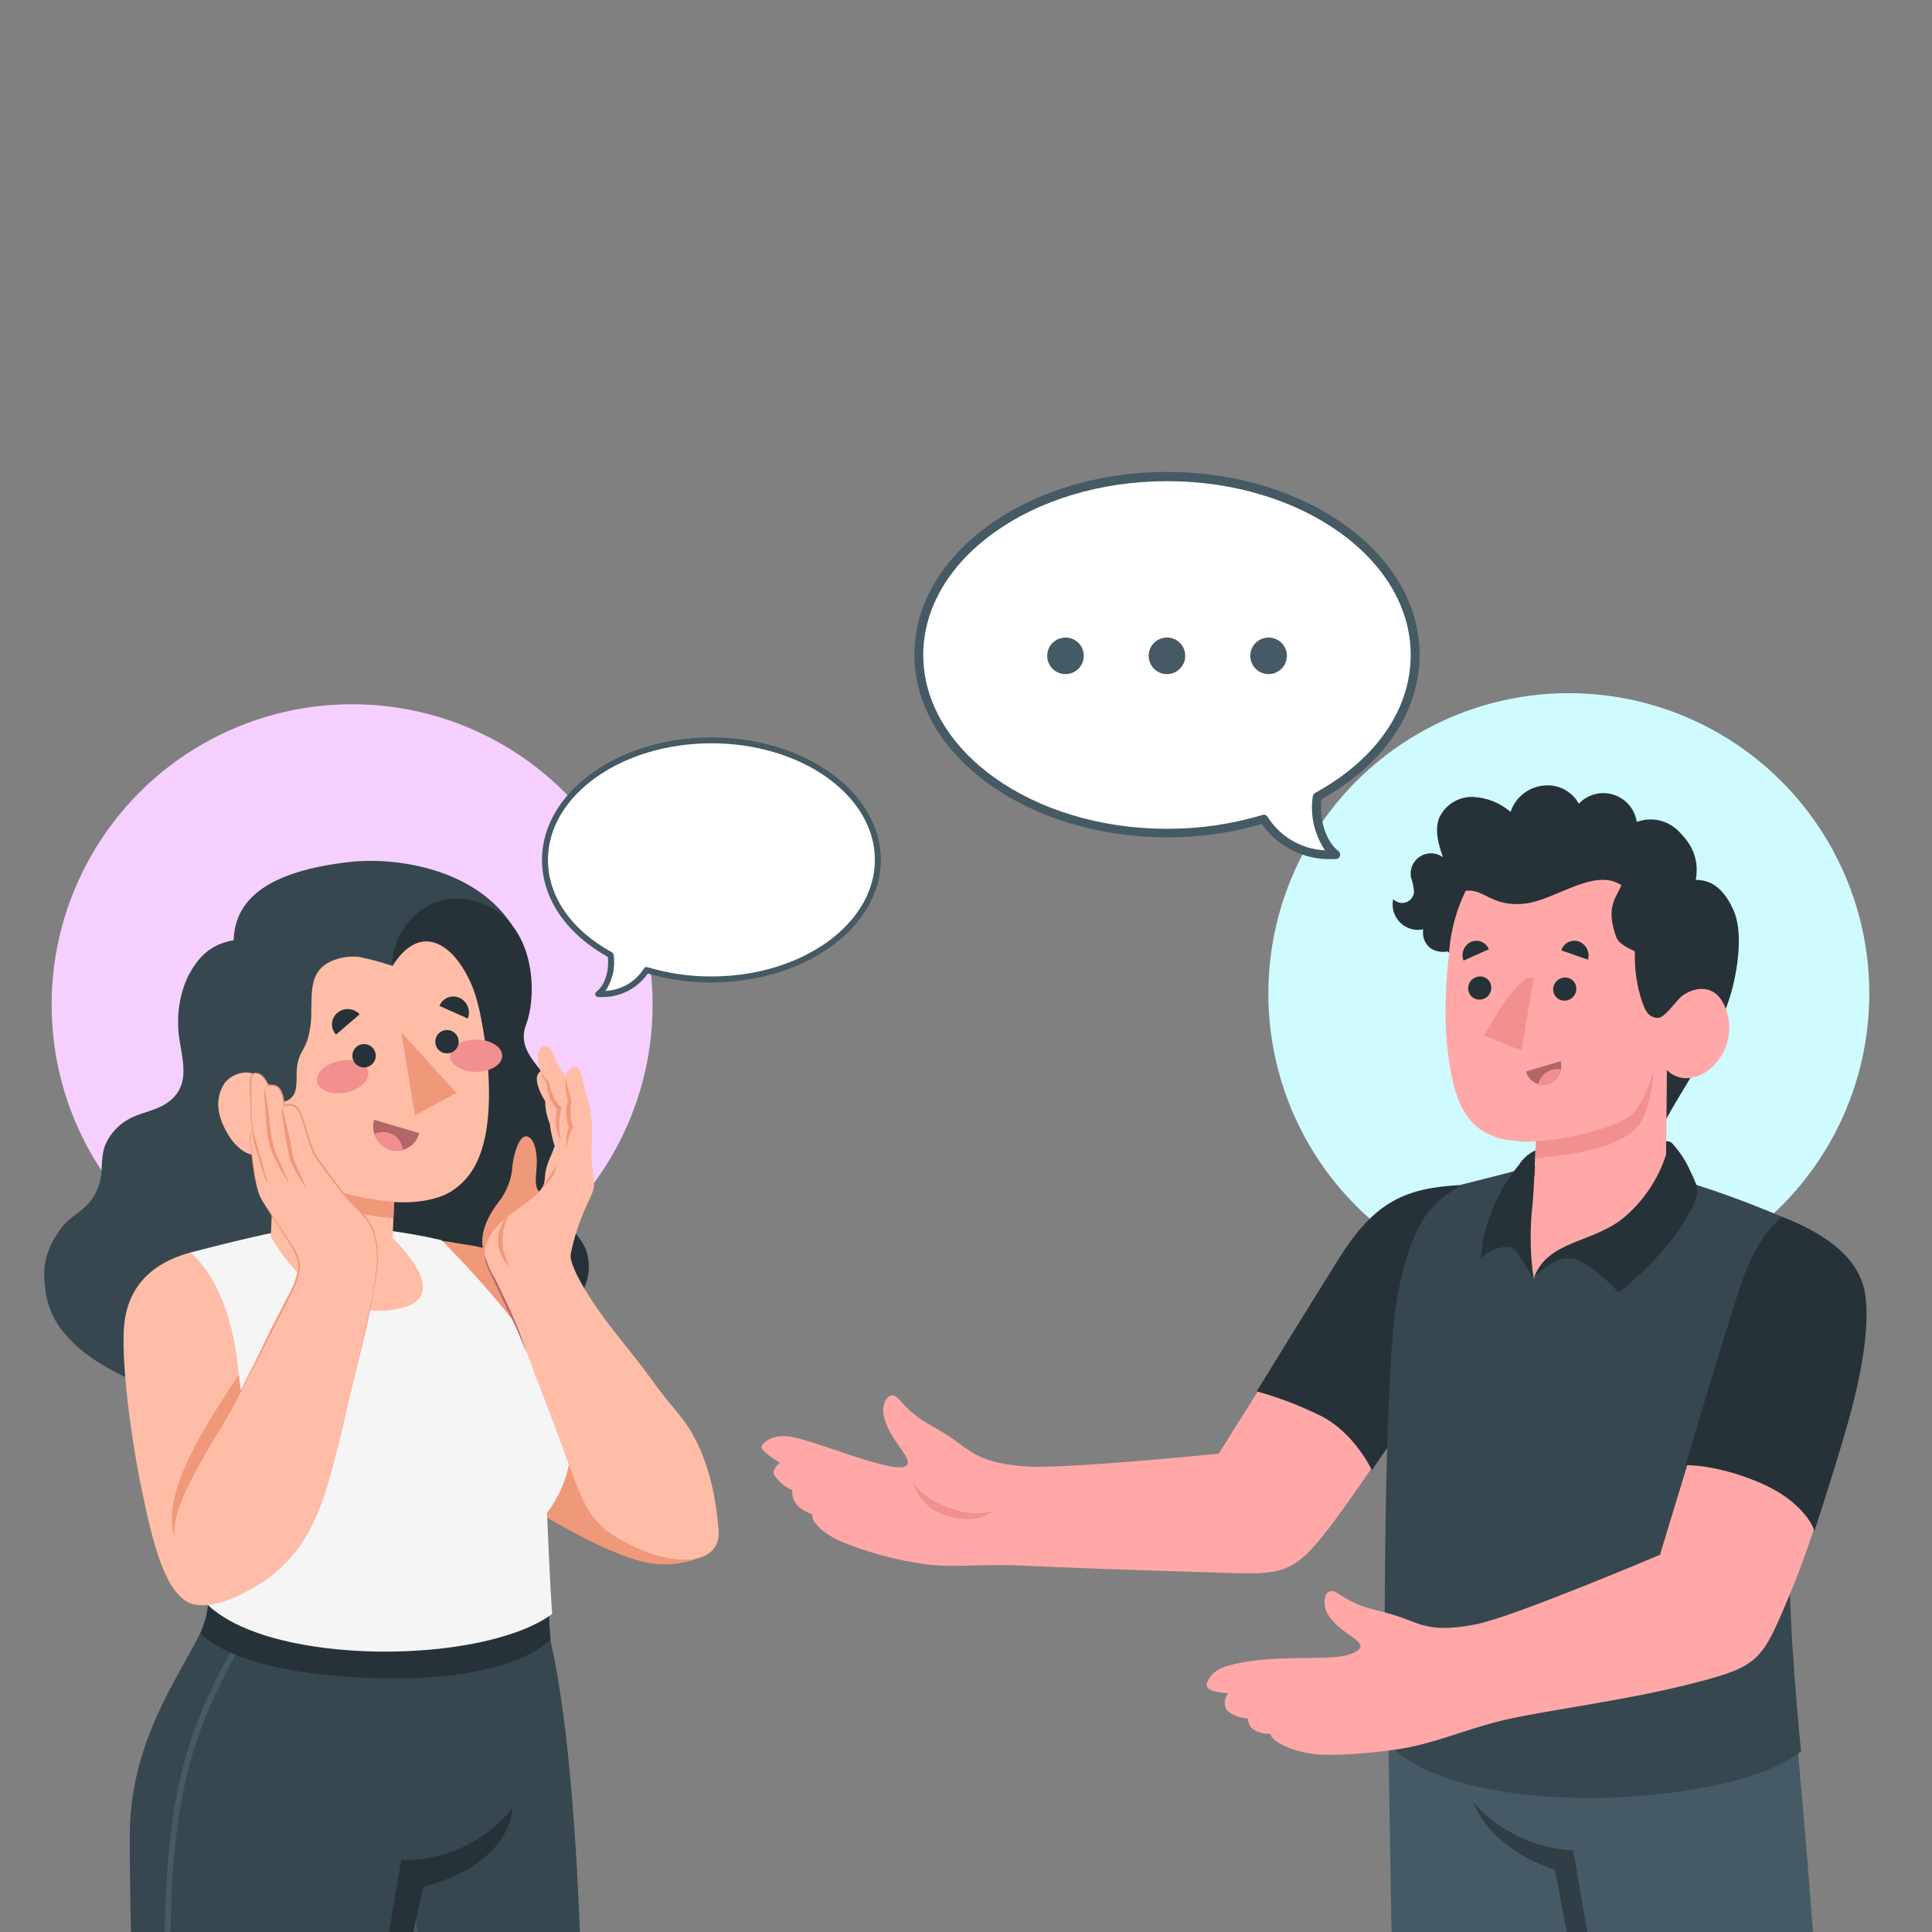 <svg width="408" height="408" viewBox="0 0 408 408" fill="none" xmlns="http://www.w3.org/2000/svg">
<rect x="0" y="0" width="408" height="408" fill="#808080" stroke="none"/>
<g clip-path="url(#clip0_1505_11535)">
<circle cx="74.359" cy="212.176" r="63.458" fill="#F5D0FE"/>
<circle cx="331.305" cy="209.84" r="63.458" fill="#CFFAFE"/>
<path d="M378.607 358.371C381.893 392.697 383.562 417.006 385.285 442.357C386.808 464.409 386.902 470.486 389.292 488.985C393.153 519.197 394.982 558.666 394.982 558.666C387.045 563.328 377.724 565.058 368.643 563.555C368.643 563.555 356.529 523.859 350.932 494.995C345.817 468.629 338.404 426.69 338.404 426.69L333.876 463.313C333.876 463.313 334.343 468.87 332.166 491.282C331.098 502.408 325.328 551.2 325.328 551.2C325.328 551.2 309.567 554.94 297.412 549.477C297.412 549.477 295.275 478.994 294.968 468.763C294.527 454.271 293.072 355.9 292.791 344.947L378.607 358.371Z" fill="#455A64"/>
<path opacity="0.3" d="M338.445 426.689L332.221 390.773C328.196 390.565 324.252 389.554 320.624 387.799C316.995 386.045 313.754 383.582 311.091 380.556C315.338 391.241 328.374 394.847 328.374 394.847L334.932 429.574L333.917 463.3L338.445 426.689Z" fill="black"/>
<path d="M215.232 330.601C224.047 331.015 240.409 331.603 254.407 332.017C269.099 332.431 272.078 333.353 279.09 324.684C286.102 316.016 298.938 296.048 298.938 296.048C298.938 296.048 310.144 265.648 307.245 253.961C295.973 253.267 288.827 257.875 284.887 263.618C279.718 271.164 257.385 306.987 257.385 306.987C257.385 306.987 224.314 310.339 216.3 309.658C208.286 308.977 205.922 307.347 202.369 304.689C197.027 300.682 194.476 300.803 189.881 295.54C187.704 293.029 186.101 296.529 186.595 298.879C187.584 303.608 191.938 307.174 191.711 308.95C191.537 310.099 189.707 310.126 186.448 309.324C180.197 307.788 174.508 305.317 168.337 303.688C165.959 303.06 162.887 302.94 161.098 305.023C161.01 305.106 160.942 305.207 160.899 305.32C160.857 305.433 160.841 305.554 160.852 305.674C160.864 305.794 160.903 305.91 160.966 306.012C161.03 306.115 161.116 306.201 161.218 306.266C161.725 306.822 162.294 307.32 162.914 307.748C163.355 308.055 164.69 308.897 164.69 308.897C164.69 308.897 162.901 310.379 163.448 311.381C164.356 312.864 165.713 314.02 167.322 314.68C167.175 315.949 167.495 318.407 171.569 319.796C171.235 320.784 172.651 323.295 177.767 325.606C182.732 327.628 187.906 329.097 193.193 329.987C200.833 331.363 206.416 330.174 215.232 330.601Z" fill="#FFA8A7"/>
<path d="M308.662 250.249C296.961 250.837 290.363 253.588 282.75 265.783C274.99 278.191 265.386 293.832 265.386 293.832C270.042 295.115 274.563 296.842 278.89 298.987C286.022 302.54 289.709 310.461 289.709 310.461L299.592 296.156C305.777 280.862 309.797 263.592 308.662 250.249Z" fill="#263238"/>
<path d="M192.727 312.852C194.704 316.458 202.785 320.972 209.743 319.143C205.589 322.041 200.554 320.478 198.136 319.423C196.825 318.767 195.666 317.844 194.734 316.712C193.802 315.58 193.118 314.265 192.727 312.852Z" fill="#F28F8F"/>
<path d="M376.406 256.983C379.434 264.321 380.956 272.193 380.88 280.13C380.64 292.351 378.903 309.261 378.049 328.214C377.448 341.798 380.346 369.806 380.346 369.806C366.388 381.667 306.724 385.126 292.433 367.322C292.433 367.322 292.246 337.323 292.727 314.27C293.047 298.829 293.675 281.813 295.157 273.599C298.59 254.539 304.935 252.936 308.661 250.158C315.874 248.395 323.741 246.271 323.741 246.271C323.741 246.271 326.412 244.401 341.825 246.204C355.302 247.887 376.406 256.983 376.406 256.983Z" fill="#37474F"/>
<path d="M351.897 236.277C356.946 227.074 361.794 221.104 365.16 211.047C366.496 207.04 368.459 197.69 366.135 192.347C364.519 188.661 362.128 185.776 358.121 185.816C359.016 180.567 356.492 177.495 354.275 175.318C353.143 174.249 351.735 173.52 350.209 173.213C348.684 172.906 347.103 173.034 345.646 173.581C345.453 172.256 344.89 171.012 344.022 169.992C343.153 168.972 342.015 168.218 340.737 167.816C339.459 167.414 338.094 167.381 336.798 167.721C335.502 168.06 334.328 168.758 333.412 169.735C332.691 168.421 331.593 167.354 330.26 166.67C328.926 165.987 327.419 165.719 325.932 165.901C324.364 166.06 322.875 166.67 321.645 167.655C320.415 168.641 319.496 169.962 319 171.458C316.764 169.525 313.938 168.409 310.986 168.292C309.515 168.264 308.067 168.663 306.818 169.44C305.568 170.218 304.571 171.341 303.947 172.673C302.892 175.344 303.787 178.323 304.722 181.021C304.032 180.521 303.21 180.236 302.359 180.204C301.508 180.172 300.667 180.393 299.941 180.839C299.216 181.285 298.64 181.937 298.285 182.711C297.931 183.485 297.814 184.347 297.95 185.188C298.32 186.234 298.545 187.326 298.618 188.434C298.563 188.918 298.37 189.376 298.062 189.754C297.754 190.132 297.344 190.413 296.881 190.563C296.417 190.714 295.92 190.728 295.449 190.604C294.978 190.48 294.552 190.223 294.223 189.863C294.028 190.738 294.056 191.648 294.305 192.509C294.554 193.371 295.016 194.156 295.648 194.792C296.28 195.427 297.062 195.894 297.922 196.149C298.781 196.403 299.691 196.437 300.568 196.247C300.427 197.012 300.507 197.802 300.798 198.523C301.088 199.244 301.578 199.868 302.21 200.321C303.242 200.951 304.473 201.166 305.657 200.922C305.657 200.922 351.657 236.05 351.897 236.277Z" fill="#263238"/>
<path d="M306.711 227.916C308.287 235.195 311.225 238.601 316.194 240.244C318.86 240.962 321.629 241.22 324.382 241.005L324.075 248.151C321.523 253.774 321.924 257.421 323.901 270.043C331.487 260.052 344.109 263.191 351.803 250.008L352.016 225.966C352.016 225.966 355.142 229.625 360.431 226.286C362.565 224.755 364.105 222.533 364.789 219.997C365.473 217.46 365.259 214.766 364.184 212.369C361.687 206.852 356.451 209.043 354.835 210.672C353.219 212.302 351.375 215.08 349.986 214.96C347.823 214.773 347.315 212.97 346.807 211.621C345.641 208.184 345.121 204.561 345.271 200.935C343.842 200.174 341.865 199.453 341.264 197.743C339.074 191.532 341.264 189.636 342.413 186.938C336.803 183.158 328.509 189.996 322.245 190.798C315.059 191.706 313.443 187.592 309.529 188.126C307.589 192.069 306.411 196.342 306.056 200.722C305.215 208.949 304.561 217.978 306.711 227.916Z" fill="#FFA8A7"/>
<path d="M324.381 241.005C330.125 240.764 341.745 238.267 344.83 235.101C347.916 231.936 349.358 225.364 349.358 225.364C349.358 225.364 348.771 233.632 346.34 237.252C343.909 240.871 337.885 242.367 334.225 243.222C330.919 243.856 327.579 244.302 324.221 244.558L324.381 241.005Z" fill="#F28F8F"/>
<path d="M329.579 224.096L322.273 226.273C322.398 226.759 322.619 227.215 322.924 227.614C323.228 228.014 323.61 228.348 324.046 228.597C324.482 228.846 324.963 229.005 325.462 229.064C325.96 229.124 326.465 229.083 326.948 228.944C327.924 228.627 328.741 227.947 329.231 227.045C329.72 226.143 329.845 225.087 329.579 224.096Z" fill="#B16668"/>
<path d="M329.084 225.765C328.114 225.722 327.159 226.016 326.382 226.598C325.605 227.18 325.054 228.014 324.823 228.957C325.515 229.165 326.254 229.165 326.946 228.957C327.637 228.734 328.252 228.324 328.724 227.772C329.195 227.22 329.505 226.549 329.618 225.832C329.457 225.818 329.284 225.778 329.084 225.765Z" fill="#F28F8F"/>
<path d="M309.075 202.859L314.418 200.468C314.278 200.114 314.067 199.791 313.799 199.519C313.531 199.248 313.211 199.033 312.858 198.888C312.505 198.744 312.126 198.672 311.745 198.677C311.363 198.682 310.987 198.765 310.638 198.919C309.923 199.252 309.363 199.846 309.073 200.578C308.782 201.311 308.783 202.127 309.075 202.859Z" fill="#263238"/>
<path d="M335.335 202.659L329.725 200.709C329.834 200.336 330.017 199.99 330.264 199.692C330.511 199.393 330.817 199.148 331.162 198.972C331.507 198.795 331.885 198.691 332.272 198.666C332.658 198.641 333.046 198.695 333.412 198.825C334.161 199.098 334.777 199.647 335.134 200.36C335.492 201.073 335.564 201.895 335.335 202.659Z" fill="#263238"/>
<path d="M314.927 208.416C314.975 209.074 314.76 209.725 314.33 210.226C313.899 210.726 313.288 211.036 312.63 211.087C312.315 211.118 311.996 211.085 311.694 210.99C311.392 210.895 311.112 210.74 310.871 210.534C310.63 210.329 310.434 210.076 310.293 209.793C310.152 209.509 310.07 209.199 310.052 208.883C310.004 208.225 310.219 207.574 310.649 207.074C311.08 206.573 311.691 206.263 312.349 206.212C312.665 206.179 312.984 206.21 313.287 206.305C313.59 206.399 313.871 206.554 314.112 206.76C314.353 206.966 314.55 207.219 314.69 207.504C314.83 207.789 314.911 208.099 314.927 208.416Z" fill="#263238"/>
<path d="M332.89 208.643C332.931 209.302 332.712 209.951 332.28 210.45C331.848 210.949 331.238 211.26 330.58 211.314C330.264 211.345 329.946 211.312 329.644 211.218C329.342 211.123 329.062 210.968 328.821 210.762C328.58 210.556 328.384 210.303 328.243 210.02C328.102 209.736 328.02 209.427 328.002 209.11C327.958 208.451 328.175 207.8 328.608 207.3C329.041 206.8 329.653 206.49 330.312 206.439C330.628 206.408 330.946 206.441 331.248 206.536C331.55 206.631 331.83 206.786 332.071 206.992C332.312 207.198 332.508 207.45 332.649 207.734C332.79 208.017 332.872 208.327 332.89 208.643Z" fill="#263238"/>
<path d="M313.431 218.686L321.298 221.852L323.849 206.465C321.031 205.81 316.342 213.343 313.431 218.686Z" fill="#F28F8F"/>
<path d="M323.848 270.042C325.063 268.493 329.765 263.738 334.399 266.663C337.167 268.394 339.657 270.533 341.786 273.008C341.786 273.008 352.137 265.141 357.025 255.644C359.042 251.717 358.722 250.929 357.025 247.456C356.051 245.202 354.696 243.133 353.018 241.339C352.685 241.09 352.27 240.976 351.856 241.019V243.81C350.258 248.779 347.351 253.227 343.442 256.686C336.817 262.67 326.799 261.614 323.848 270.042Z" fill="#263238"/>
<path d="M323.848 270.043C323.209 265.409 323.079 260.72 323.461 256.058C323.875 252.759 324.022 248.151 324.022 248.151L324.249 242.929C322.8 243.613 321.576 244.698 320.723 246.054C318.225 249.055 316.26 252.461 314.912 256.125C313.627 259.206 312.89 262.487 312.735 265.822C314.325 263.845 318.866 262.242 320.242 264.286C321.617 266.329 323.848 270.043 323.848 270.043Z" fill="#263238"/>
<path d="M318.185 363.112C326.786 361.162 342.36 359.225 355.944 355.873C370.209 352.347 371.745 351.158 376.179 340.927C380.613 330.695 382.617 324.992 387.666 307.735C392.715 290.479 399.687 265.542 376.406 258.383C371.197 263.004 367.698 273.649 365.44 280.248C362.475 288.903 350.561 328.331 350.561 328.331C350.561 328.331 319.587 341.488 311.693 343.024C303.8 344.56 301.008 343.571 297.001 341.968C290.764 339.564 288.346 340.339 282.523 336.492C279.744 334.649 279.13 338.456 280.239 340.579C282.469 344.88 288.506 346.336 287.091 348.206C286.343 349.194 283.952 349.889 280.773 350.022C274.348 350.29 268.164 349.862 261.286 351.291C257.853 352.013 256.077 352.801 254.914 355.298C254.848 355.455 254.811 355.622 254.808 355.793C254.808 357.542 259.416 357.556 259.416 357.556C259.032 357.99 258.779 358.523 258.684 359.095C258.59 359.667 258.658 360.253 258.881 360.788C259.362 361.896 261.7 362.791 263.503 362.925C263.703 364.261 264.024 365.944 268.311 366.197C268.311 367.226 271.343 369.47 276.899 370.338C281.214 371.019 289.882 370.164 294.53 369.51C302.798 368.374 309.57 365.075 318.185 363.112Z" fill="#FFA8A7"/>
<path d="M376.407 256.98C385.756 260.64 391.566 265.342 393.41 271.219C395.253 277.096 393.663 288.582 390.151 300.803C387.052 311.609 383.178 323.296 383.178 323.296C383.178 323.296 381.429 317.125 371.077 312.878C362.022 309.165 355.944 309.418 355.944 309.418C355.944 309.418 363.304 284.762 365.187 278.925C367.07 273.089 369.929 261.842 376.407 256.98Z" fill="#263238"/>
<path d="M44.083 338.146C43.985 340.473 43.383 342.751 42.32 344.824C37.738 354.173 27.628 367.677 27.414 386.977C27.253 398.905 28.469 441.365 29.257 479.458C28.883 483.586 25.624 493.55 24.876 517.084C24.288 535.783 25.157 564.994 25.157 564.994C25.157 564.994 38.513 571.672 50.28 567.345C55.102 549.487 63.276 506.532 68.071 486.11C73.12 464.566 76.085 443.876 76.085 443.876L83.271 475.345C82.358 483.444 82.358 491.621 83.271 499.72C84.607 512.249 96.801 557.848 96.801 557.848C96.801 557.848 111.681 562.576 121.805 555.671C121.805 555.671 122.927 490.478 123.141 476.694C123.354 462.91 124.476 382.903 116.329 346.801C116.029 344.015 115.882 341.215 115.888 338.413C105.964 346.533 57.159 347.108 44.083 338.146Z" fill="#37474F"/>
<path d="M26.747 563.512C26.747 563.338 26.546 545.734 26.747 523.108C26.612 511.38 28.118 499.692 31.221 488.381C32.292 484.608 33.073 480.759 33.559 476.868C34.373 468.854 34.453 455.644 34.547 437.345C34.547 428.53 34.654 418.553 34.801 407.667C35.255 375.331 40.998 362.669 50.428 345.652L51.497 346.24C42.147 363.096 36.47 375.625 36.03 407.68C35.883 418.566 35.829 428.543 35.776 437.345C35.682 455.697 35.615 468.947 34.774 476.988C34.293 480.944 33.502 484.856 32.41 488.688C29.335 499.894 27.842 511.475 27.976 523.095C27.802 545.721 27.976 563.312 27.976 563.485L26.747 563.512Z" fill="#455A64"/>
<path d="M104.655 555.858C104.054 552.559 103.319 548.566 102.438 544.185C99.379 528.157 95.559 508.336 94.798 498.078C94.412 492.654 94.358 487.212 94.638 481.783C94.883 477.57 94.883 473.347 94.638 469.134C93.903 458.809 85.942 400.601 85.862 400.013L87.078 399.84C87.158 400.428 95.092 458.676 95.866 469.054C96.119 473.311 96.119 477.579 95.866 481.836C95.587 487.221 95.64 492.619 96.027 497.998C96.775 508.175 100.581 528.01 103.653 543.958C104.495 548.325 105.256 552.332 105.871 555.645L104.655 555.858Z" fill="#455A64"/>
<path d="M76.14 443.917L84.715 392.801C89.206 392.905 93.66 391.97 97.73 390.07C101.801 388.171 105.378 385.357 108.183 381.849C108.183 381.849 108.423 393.402 89.376 398.464L79.72 442.741L83.326 475.385L76.14 443.917Z" fill="#263238"/>
<path d="M116.237 346.173C116.237 346.173 108.223 356.177 74.658 354.187C52.112 352.851 44.325 347.108 42.321 344.837C43.16 342.989 43.696 341.018 43.911 339C43.911 338.653 44.058 338.359 44.084 338.146C57.16 347.108 105.966 346.533 115.903 338.453C115.903 338.453 115.903 343.795 116.237 346.173Z" fill="#263238"/>
<path d="M86.626 237.117C87.495 234.579 88.162 231.774 89.805 229.557C91.448 227.34 93.812 226.031 95.802 224.214L102.187 218.658C110.04 212.541 111.416 200.172 107.85 194.937C99.622 182.916 82.646 181.006 73.791 182.034C56.988 183.958 49.602 189.634 49.348 198.556C44.233 199.438 41.681 202.336 39.598 206.397C38.211 209.479 37.536 212.835 37.621 216.214C37.514 221.556 41.08 228.115 36.032 232.349C33.574 234.419 30.689 234.659 27.911 235.955C25.617 237.022 23.739 238.815 22.568 241.057C21.366 243.328 21.62 245.692 21.353 248.136C21.077 250.775 19.83 253.218 17.853 254.988C16.104 256.564 14.194 257.552 12.791 259.516C9.091 264.658 8.958 268.331 9.706 273.3C10.244 276.355 11.591 279.21 13.606 281.568C18.614 287.605 26.468 291.064 33.641 293.789C37.498 295.212 41.554 296.028 45.662 296.206C50.661 296.615 55.694 296.163 60.541 294.871C65.202 293.388 71.133 291.051 74.258 287.071C77.103 283.464 77.237 277.481 76.93 273.126C76.582 267.917 74.432 263.202 73.59 258.127C73.262 256.153 73.358 254.131 73.871 252.196C74.726 249.231 75.754 245.518 78.706 244.182C81.658 242.847 85.531 240.363 86.626 237.117Z" fill="#37474F"/>
<path d="M82.805 203.953C82.805 195.792 90.819 186.669 101.838 190.797C112.858 194.924 113.646 209.616 111.068 216.481C108.49 223.347 117.573 227.033 118.641 233.845C119.71 240.657 113.298 246.053 116.811 249.579C117.297 250.197 117.987 250.621 118.757 250.776C119.528 250.93 120.329 250.804 121.015 250.421C121.701 250.038 122.228 249.422 122.5 248.685C122.773 247.948 122.773 247.137 122.501 246.4C124.985 248.15 124.652 251.943 122.114 253.893C121.042 254.689 119.8 255.224 118.485 255.456C117.17 255.688 115.82 255.61 114.541 255.229C118.12 256.431 122.768 260.825 123.89 264.391C124.319 265.799 124.453 267.28 124.283 268.742C124.113 270.204 123.643 271.615 122.902 272.886C121.887 274.903 120.631 277.2 121.032 279.564C121.433 281.929 123.182 283.772 123.53 286.243C123.897 289.382 123.015 292.539 121.072 295.031C117.586 300.174 109.906 302.324 103.962 302.03C99.955 301.83 96.963 299.439 94.011 297.022C90.111 293.829 86.184 293.108 81.216 293.362C78.506 293.538 75.785 293.44 73.095 293.068C68.434 292.414 64.413 289.435 60.34 287.231C56.627 285.337 53.766 282.113 52.325 278.202C48.612 267.717 60.34 261.56 66.871 256.244C70.943 253.158 74.717 249.696 78.144 245.906C83.286 239.682 81.884 230.198 82.151 222.705C82.271 216.455 82.498 210.204 82.805 203.953Z" fill="#263238"/>
<path d="M93.478 262.041C101.265 263.377 104.524 263.163 111.737 268.279C118.95 273.394 148.935 328.477 148.935 328.477C144.368 330.59 139.179 330.928 134.376 329.425C125.828 326.981 112.872 318.887 112.872 318.887L93.478 262.041Z" fill="#F0997A"/>
<path d="M40.199 264.512C40.199 264.512 51.111 261.627 58.311 260.184C65.612 258.951 73.053 258.78 80.403 259.677C84.721 260.166 89.006 260.906 93.238 261.894C99.798 268.483 105.911 275.502 111.537 282.904C119.644 293.856 121.18 297.676 120.512 306.946C120.022 311.499 118.294 315.832 115.517 319.474C115.838 326.152 116.078 333.445 116.599 340.845C102.08 351.53 57.683 351.944 43.952 338.988C44.714 326.38 44.941 319.701 40.934 306.318C36.74 292.601 33.174 271.524 40.199 264.512Z" fill="#F5F5F5"/>
<path d="M99.609 208C101.693 212.795 102.908 222.546 103.149 226.953C104.057 243.542 99.382 248.925 95.415 251.516C92.931 253.132 88.59 254.187 83.221 253.84L82.913 261.48C82.913 261.48 96.778 274.236 83.661 276.493C66.632 279.418 57.188 261.12 57.188 261.12L57.963 243.115C56.254 244.664 53.222 244.29 51.285 243.008C48.293 241.058 46.263 236.33 46.129 234.019C45.929 232.136 46.403 230.244 47.465 228.676C48.043 227.963 48.78 227.394 49.618 227.016C50.455 226.638 51.369 226.461 52.287 226.499C53.219 226.576 54.122 226.864 54.927 227.341C55.732 227.817 56.419 228.47 56.935 229.251C58.484 231.04 58.618 233.752 61.075 232.189C63.065 230.853 62.505 228.182 62.678 225.778C62.75 224.766 62.989 223.773 63.386 222.84C63.853 221.824 64.481 220.916 64.855 219.861C65.482 217.815 65.78 215.683 65.737 213.543C65.87 209.269 65.416 205.102 69.891 203.005C71.761 202.181 73.816 201.863 75.848 202.083C78.234 202.576 80.589 203.21 82.9 203.98C88.483 195.031 95.509 198.557 99.609 208Z" fill="#FFBDA7"/>
<path d="M77.742 226.272C78.13 228.115 76.019 230.106 73.041 230.707C70.062 231.308 67.338 230.333 66.964 228.489C66.59 226.646 68.687 224.669 71.665 224.055C74.644 223.441 77.368 224.442 77.742 226.272Z" fill="#F28F8F"/>
<path d="M106.059 222.959C106.059 224.829 103.588 226.351 100.556 226.351C97.524 226.351 95.04 224.829 95.04 222.959C95.04 221.089 97.51 219.553 100.556 219.553C103.601 219.553 106.059 221.075 106.059 222.959Z" fill="#F28F8F"/>
<path d="M78.999 236.477L88.523 239.295C88.365 239.931 88.081 240.529 87.687 241.053C87.293 241.577 86.799 242.017 86.231 242.346C85.665 242.675 85.037 242.886 84.387 242.968C83.736 243.05 83.076 243 82.445 242.821C81.163 242.413 80.088 241.525 79.445 240.343C78.803 239.16 78.643 237.774 78.999 236.477Z" fill="#B16668"/>
<path d="M79.078 239.508C79.649 239.218 80.281 239.067 80.921 239.067C81.954 239.071 82.949 239.454 83.717 240.143C84.486 240.833 84.974 241.781 85.089 242.807C84.217 243.066 83.289 243.066 82.417 242.807C81.638 242.564 80.928 242.137 80.347 241.563C79.766 240.989 79.331 240.285 79.078 239.508Z" fill="#F28F8F"/>
<path d="M79.334 222.625C79.398 223.109 79.318 223.601 79.102 224.04C78.887 224.478 78.546 224.843 78.123 225.088C77.701 225.333 77.215 225.447 76.727 225.416C76.239 225.385 75.772 225.21 75.384 224.913C74.996 224.616 74.704 224.211 74.546 223.749C74.388 223.286 74.371 222.788 74.496 222.315C74.622 221.843 74.884 221.419 75.251 221.096C75.618 220.773 76.072 220.566 76.556 220.501C77.205 220.417 77.862 220.593 78.382 220.991C78.902 221.389 79.244 221.976 79.334 222.625Z" fill="#263238"/>
<path d="M96.843 219.66C96.908 220.144 96.827 220.638 96.611 221.077C96.395 221.516 96.054 221.881 95.631 222.126C95.207 222.371 94.721 222.484 94.232 222.452C93.744 222.42 93.277 222.244 92.889 221.946C92.501 221.648 92.21 221.242 92.053 220.778C91.896 220.315 91.881 219.815 92.008 219.343C92.135 218.871 92.4 218.447 92.769 218.125C93.137 217.803 93.593 217.598 94.078 217.536C94.726 217.452 95.381 217.629 95.899 218.027C96.417 218.425 96.757 219.012 96.843 219.66Z" fill="#263238"/>
<path d="M98.792 215.091L92.809 212.42C92.967 212.023 93.205 211.661 93.507 211.359C93.809 211.056 94.17 210.818 94.568 210.659C94.965 210.501 95.391 210.425 95.819 210.436C96.246 210.447 96.667 210.545 97.056 210.724C97.844 211.097 98.462 211.755 98.784 212.566C99.107 213.376 99.109 214.279 98.792 215.091Z" fill="#263238"/>
<path d="M75.953 214.197L70.971 218.485C70.677 218.174 70.448 217.807 70.3 217.406C70.152 217.004 70.087 216.577 70.11 216.149C70.132 215.722 70.242 215.303 70.431 214.92C70.621 214.536 70.886 214.195 71.212 213.917C71.886 213.343 72.755 213.052 73.639 213.105C74.522 213.157 75.352 213.548 75.953 214.197Z" fill="#263238"/>
<path d="M84.743 217.99L87.615 235.554L96.403 230.799L84.743 217.99Z" fill="#F0997A"/>
<path d="M83.221 253.84C70.024 252.504 64.895 249.245 61.489 243.008C61.489 243.008 62.651 251.129 68.769 253.907C73.33 255.788 78.165 256.924 83.087 257.273L83.221 253.84Z" fill="#F0997A"/>
<path d="M40.198 264.513C34.855 265.955 27.482 269.495 26.28 279.272C25.479 285.95 27.295 302.058 30.006 314.947C32.17 325.192 34.895 337.653 41.079 338.749C47.263 339.844 54.356 319.675 54.356 319.675C54.356 319.675 51.431 298.679 50.095 287.339C48.919 278.003 45.767 269.241 40.198 264.513Z" fill="#FFBDA7"/>
<path d="M50.403 290.316C44.419 299.492 33.627 315.226 36.873 324.536C36.085 316.709 45.688 304.074 50.937 294.457C50.75 293.014 50.577 291.625 50.403 290.316Z" fill="#F0997A"/>
<path d="M78.865 259.97C77.904 257.848 76.464 255.978 74.658 254.507C72.4 252.37 67.445 245.251 66.644 244.236C65.842 243.221 64.841 239.401 63.972 236.877C63.104 234.352 62.436 232.736 59.965 233.511C59.965 233.351 59.872 232.977 59.738 232.175C59.391 230.172 58.697 229.504 57.775 229.303C57.335 229.202 56.879 229.202 56.439 229.303C56.299 228.583 55.95 227.919 55.438 227.393C54.489 226.485 53.594 226.512 53.18 226.979C52.766 227.447 52.873 228.743 52.926 231.788C52.87 234.069 52.99 236.351 53.287 238.613C52.864 239.507 52.725 240.509 52.886 241.485C53.14 243.141 53.648 250.3 55.09 253.038C55.945 254.654 61.248 262.094 62.597 264.872C64.253 267.931 61.742 272.352 58.67 277.868C55.117 284.226 52.886 291.225 45.874 302.858C43.177 307.114 40.883 311.612 39.022 316.295C36.677 322.103 36.024 328.457 37.139 334.62C38.221 340.791 45.741 339.749 52.659 335.782C58.525 332.757 63.223 327.872 66.016 321.891C69.676 314.746 72.2 301.776 74.417 292.667C77.543 279.765 78.424 275.825 78.892 273.233C79.693 268.291 80.374 263.804 78.865 259.97Z" fill="#FFBDA7"/>
<path d="M55.09 253.039C56.092 254.642 57.281 256.311 58.376 257.928C59.471 259.544 60.58 261.187 61.635 262.843C62.18 263.693 62.653 264.586 63.051 265.514C63.361 266.485 63.42 267.519 63.224 268.519C62.817 270.464 62.1 272.332 61.101 274.049C60.152 275.772 48.145 299.707 45.874 302.913C48.024 299.627 59.818 275.572 60.74 273.849C61.731 272.192 62.452 270.389 62.877 268.506C63.058 267.568 63.003 266.599 62.717 265.688C62.343 264.793 61.897 263.931 61.381 263.11C59.351 259.651 55.825 254.548 55.09 253.039Z" fill="#F0997A"/>
<path d="M59.952 233.484C59.851 233.643 59.784 233.822 59.756 234.008C59.729 234.195 59.741 234.385 59.792 234.566C59.792 234.94 59.966 235.314 60.059 235.688L60.607 237.945C60.967 239.441 61.275 240.951 61.582 242.46C61.729 243.195 61.836 244.009 62.023 244.691C62.209 245.372 62.57 246.093 62.877 246.801L64.787 251.035C63.858 249.785 63.015 248.473 62.263 247.108C61.877 246.419 61.538 245.705 61.248 244.971C61.13 244.595 61.041 244.211 60.981 243.822L60.74 242.674C60.46 241.151 60.179 239.628 59.939 238.092C59.819 237.331 59.725 236.57 59.632 235.795C59.576 235.41 59.541 235.022 59.525 234.633C59.499 234.421 59.525 234.207 59.599 234.007C59.673 233.807 59.794 233.628 59.952 233.484Z" fill="#F0997A"/>
<path d="M56.439 229.305C55.958 229.492 55.945 230.013 56.012 230.44C56.078 230.867 56.172 231.348 56.252 231.776C56.412 232.684 56.559 233.606 56.679 234.514C56.92 236.357 57.067 238.2 57.294 240.003C57.629 241.786 58.19 243.518 58.963 245.159C59.671 246.842 60.486 248.511 61.221 250.208C60.202 248.66 59.275 247.055 58.443 245.399C57.507 243.738 56.857 241.933 56.519 240.057C56.252 238.214 56.158 236.37 56.038 234.527C56.038 233.606 55.931 232.697 55.838 231.776C55.838 231.308 55.838 230.841 55.838 230.44C55.827 230.199 55.863 229.959 55.945 229.732C55.993 229.631 56.062 229.54 56.147 229.467C56.232 229.393 56.332 229.338 56.439 229.305Z" fill="#F0997A"/>
<path d="M53.354 238.427C53.514 239.255 53.861 240.23 54.182 241.419C54.502 242.607 54.93 243.89 55.411 245.719C55.698 247.081 56.082 248.42 56.559 249.726C56.097 249.217 55.787 248.587 55.664 247.91C55.264 246.681 55.13 246.227 54.583 244.424C54.035 242.621 53.808 242.033 53.594 241.058C53.39 240.197 53.309 239.311 53.354 238.427Z" fill="#F0997A"/>
<path d="M74.351 292.668C75.686 287.245 76.888 281.836 78.077 276.399C78.663 273.686 79.109 270.944 79.413 268.185C79.829 265.45 79.577 262.654 78.678 260.038L78.865 260.118H78.732V259.984C78.202 258.688 77.437 257.501 76.474 256.485C75.539 255.443 74.431 254.561 73.496 253.466C71.639 251.316 69.97 249.032 68.3 246.788L67.045 245.065C66.844 244.771 66.644 244.517 66.43 244.197C66.241 243.887 66.08 243.56 65.949 243.222C65.402 241.886 65.001 240.55 64.614 239.215C64.241 237.856 63.795 236.518 63.278 235.208C63.041 234.574 62.599 234.038 62.023 233.685C61.396 233.439 60.699 233.439 60.072 233.685H59.899V233.498C59.795 232.445 59.548 231.412 59.164 230.426C58.936 229.971 58.545 229.618 58.069 229.438C57.581 229.291 57.061 229.291 56.573 229.438H56.426V229.291C56.309 228.637 56.008 228.03 55.558 227.541C55.355 227.292 55.098 227.094 54.806 226.962C54.514 226.83 54.195 226.768 53.875 226.78C53.728 226.804 53.591 226.868 53.478 226.964C53.365 227.061 53.281 227.186 53.234 227.327C53.141 227.644 53.096 227.972 53.1 228.302C53.1 228.983 53.1 229.638 53.1 230.359V234.473C53.104 235.814 53.207 237.154 53.407 238.48V238.56C52.954 239.683 52.847 240.916 53.1 242.1C53.207 243.128 53.568 246.026 53.715 247.028C53.906 248.71 54.241 250.372 54.717 251.997C54.184 250.405 53.796 248.769 53.554 247.108C53.261 245.412 53.1 243.489 52.94 242.14C52.671 240.914 52.769 239.637 53.221 238.467C53.003 237.106 52.892 235.731 52.887 234.353L52.766 230.399C52.766 229.718 52.766 229.064 52.766 228.342C52.759 227.982 52.804 227.622 52.9 227.274C52.965 227.09 53.076 226.927 53.224 226.8C53.372 226.674 53.55 226.588 53.742 226.553C54.108 226.524 54.477 226.586 54.814 226.733C55.152 226.88 55.448 227.107 55.678 227.394C56.168 227.92 56.501 228.572 56.64 229.277L56.453 229.157C57.002 228.997 57.586 228.997 58.136 229.157C58.681 229.359 59.13 229.76 59.391 230.279C59.636 230.777 59.807 231.308 59.899 231.855L60.179 233.458L59.966 233.324C60.67 233.051 61.452 233.051 62.156 233.324C62.807 233.7 63.308 234.29 63.572 234.994C64.092 236.304 64.538 237.641 64.908 239.001C65.335 240.337 65.749 241.672 66.243 243.008C66.372 243.328 66.528 243.636 66.711 243.93C66.884 244.197 67.125 244.504 67.325 244.784L68.554 246.507C70.21 248.791 71.88 251.089 73.696 253.186C74.605 254.254 75.713 255.149 76.661 256.218C77.644 257.267 78.423 258.49 78.959 259.824L78.772 259.73H78.905V259.851C79.805 262.523 80.048 265.372 79.613 268.158C79.281 270.923 78.809 273.669 78.197 276.386C77.075 281.876 75.686 287.258 74.351 292.668Z" fill="#F0997A"/>
<path d="M113.874 251.609C113.874 251.609 113.193 251.168 113.153 249.592C113.112 248.016 113.38 246.921 113.366 245.198C113.353 243.475 112.939 240.483 111.376 240.002C109.813 239.521 108.611 243.087 108.224 246.039C108.101 248.892 107.066 251.631 105.272 253.853C102.935 256.965 100.798 261.065 102.4 265.032L113.874 251.609Z" fill="#F0997A"/>
<path d="M125.158 246.948C124.611 243.956 125.158 240.27 125.065 237.999C124.971 235.699 124.553 233.424 123.822 231.241C123.128 228.85 122.727 225.778 121.939 225.391C121.151 225.003 119.669 225.765 119.535 227.594C119.535 227.594 118.613 226.139 117.839 224.656C117.064 223.173 116.637 221.37 115.381 220.93C114.126 220.489 113.271 222.479 113.578 223.961C113.885 225.444 114.139 226.299 114.139 226.299C114.139 226.299 112.803 226.74 113.645 229.451C114.001 230.54 114.5 231.577 115.127 232.536C115.145 234.165 115.476 235.775 116.102 237.278C116.307 239.043 116.701 240.78 117.278 242.46C116.236 244.03 115.518 245.792 115.167 247.643C114.94 250.007 115.248 250.595 112.242 253.146C110.212 254.855 106.9 256.712 104.843 259.156C102.786 261.6 101.383 264.258 103.24 267.905C105.097 271.551 106.579 274.196 108.302 278.002C109.638 280.874 110.786 284.681 116.009 298.171C120.016 308.682 120.937 311.915 122.687 315.788C125.198 321.411 127.683 323.522 133.586 326.473C142.148 330.761 152.285 330.734 151.751 323.214C151.057 314.212 148.946 307.186 145.647 301.844C143.564 298.518 141.881 297.236 137.633 291.386C134.134 286.524 132.798 285.255 128.07 279.004C123.342 272.753 120.296 266.983 120.497 265.006C121.176 261.489 122.279 258.067 123.782 254.815C125.292 251.262 125.853 251.449 125.158 246.948Z" fill="#FFBDA7"/>
<path d="M102.4 265.033C102.842 266.789 103.554 268.465 104.511 270.002C105.312 271.631 106.127 273.261 106.888 274.917C107.65 276.573 108.411 278.203 109.132 279.872C109.853 281.542 110.575 283.879 111.256 285.629C110.414 284.013 109.613 281.622 108.825 280.019C108.037 278.417 107.262 276.747 106.474 275.104L104.15 270.176L102.988 267.705C102.601 266.867 102.401 265.956 102.4 265.033Z" fill="#B16668"/>
<path d="M119.549 227.594C119.631 228.414 119.773 229.226 119.976 230.025C120.19 230.813 120.43 231.601 120.684 232.349V232.469V232.629C120.576 233.068 120.5 233.515 120.457 233.965C120.423 234.409 120.423 234.856 120.457 235.301C120.493 236.185 120.664 237.059 120.965 237.892L121.045 238.092L120.951 238.239C120.769 238.527 120.613 238.831 120.484 239.147C120.35 239.468 120.23 239.788 120.123 240.122C120.018 240.46 119.934 240.803 119.869 241.151C119.869 241.498 119.776 241.859 119.736 242.219C119.566 241.497 119.53 240.75 119.629 240.015C119.668 239.645 119.739 239.278 119.843 238.92C119.954 238.55 120.092 238.188 120.257 237.838V238.199C119.836 237.302 119.596 236.33 119.549 235.341C119.524 234.85 119.547 234.358 119.616 233.871C119.676 233.376 119.788 232.888 119.95 232.415V232.683C119.72 231.866 119.568 231.03 119.495 230.185C119.373 229.324 119.391 228.449 119.549 227.594Z" fill="#F0997A"/>
<path d="M114.208 226.299C114.427 226.716 114.681 227.114 114.969 227.488C115.257 227.847 115.574 228.182 115.917 228.489H115.984V228.636C116.138 229.605 116.421 230.548 116.825 231.441C117.206 232.32 117.745 233.121 118.415 233.805L118.629 234.019L118.535 234.299C118.374 234.814 118.258 235.341 118.188 235.876C118.116 236.434 118.085 236.996 118.094 237.558C118.094 238.119 118.094 238.68 118.188 239.255C118.281 239.829 118.361 240.39 118.455 240.964C118.19 240.441 117.971 239.896 117.8 239.335C117.612 238.771 117.482 238.189 117.413 237.599C117.353 237.003 117.353 236.404 117.413 235.809C117.433 235.188 117.536 234.572 117.72 233.979L117.841 234.473C117.443 234.099 117.093 233.677 116.799 233.218C116.5 232.769 116.249 232.29 116.051 231.788C115.865 231.288 115.718 230.775 115.61 230.252C115.51 229.728 115.456 229.196 115.45 228.663L115.53 228.85C115.211 228.472 114.942 228.054 114.728 227.608C114.498 227.196 114.323 226.756 114.208 226.299Z" fill="#F0997A"/>
<path d="M117.627 245.691C117.49 246.748 117.11 247.758 116.518 248.643C115.932 249.529 115.211 250.318 114.381 250.981C114.648 250.513 114.955 250.099 115.249 249.645C115.543 249.191 115.85 248.804 116.117 248.309C116.682 247.474 117.186 246.599 117.627 245.691Z" fill="#F0997A"/>
<path d="M107.368 256.604C106.567 258.311 106.143 260.169 106.126 262.054C106.134 262.981 106.269 263.902 106.527 264.792C106.809 265.703 107.148 266.595 107.542 267.463C106.083 266.062 105.234 264.143 105.178 262.121C105.157 261.102 105.34 260.089 105.717 259.142C106.093 258.194 106.654 257.332 107.368 256.604Z" fill="#F0997A"/>
<path d="M115.086 181.582C115.086 167.64 130.815 156.341 150.23 156.341C169.646 156.341 185.387 167.665 185.387 181.582C185.387 195.499 169.646 206.836 150.23 206.836C145.607 206.847 141.006 206.177 136.578 204.848C135.494 206.53 133.973 207.887 132.178 208.774C130.383 209.66 128.381 210.043 126.386 209.881C128.563 208.207 129.406 204.709 129.003 201.639C120.522 197.072 115.086 189.786 115.086 181.582Z" fill="white"/>
<path d="M126.877 210.561H126.311C126.182 210.553 126.058 210.507 125.955 210.428C125.852 210.35 125.774 210.243 125.732 210.12C125.696 209.997 125.697 209.865 125.735 209.742C125.773 209.619 125.846 209.51 125.946 209.428C127.708 208.082 128.677 205.1 128.362 202.092C119.554 197.147 114.458 189.698 114.458 181.595C114.458 167.326 130.501 155.725 150.231 155.725C169.961 155.725 186.017 167.326 186.017 181.595C186.017 195.864 169.961 207.478 150.231 207.478C145.688 207.495 141.167 206.859 136.805 205.59C135.694 207.179 134.205 208.466 132.471 209.334C130.738 210.202 128.815 210.624 126.877 210.561ZM150.231 156.97C131.193 156.97 115.716 168.018 115.716 181.582C115.716 189.296 120.649 196.418 129.255 201.124C129.341 201.175 129.415 201.244 129.471 201.327C129.528 201.409 129.566 201.503 129.583 201.602C129.989 204.282 129.374 207.017 127.859 209.265C129.495 209.185 131.088 208.713 132.503 207.887C133.918 207.061 135.113 205.907 135.987 204.521C136.058 204.4 136.167 204.307 136.297 204.257C136.428 204.207 136.571 204.202 136.704 204.244C141.093 205.558 145.65 206.22 150.231 206.207C169.269 206.207 184.758 195.159 184.758 181.582C184.758 168.005 169.294 156.97 150.231 156.97Z" fill="#455A64"/>
<path d="M298.853 138.236C298.853 117.45 275.402 100.603 246.455 100.603C217.507 100.603 194.038 117.487 194.038 138.236C194.038 158.985 217.507 175.889 246.455 175.889C253.375 175.907 260.259 174.902 266.885 172.906C268.499 175.418 270.765 177.443 273.442 178.765C276.119 180.087 279.106 180.656 282.081 180.41C278.854 177.915 277.578 172.699 278.179 168.122C290.748 161.312 298.853 150.468 298.853 138.236Z" fill="white"/>
<path d="M281.274 181.423C278.385 181.518 275.517 180.89 272.932 179.596C270.347 178.302 268.126 176.383 266.472 174.012C259.969 175.905 253.227 176.853 246.454 176.826C217.038 176.826 193.099 159.51 193.099 138.236C193.099 116.961 217.038 99.664 246.454 99.664C275.871 99.664 299.79 116.961 299.79 138.236C299.79 150.318 292.286 161.424 279.06 168.778C278.591 173.262 280.036 177.727 282.662 179.734C282.811 179.856 282.921 180.018 282.977 180.202C283.034 180.385 283.035 180.582 282.981 180.766C282.921 180.95 282.806 181.111 282.652 181.228C282.497 181.346 282.311 181.413 282.118 181.423H281.274ZM266.884 172.042C267.049 172.039 267.211 172.082 267.353 172.164C267.495 172.247 267.612 172.367 267.691 172.511C268.993 174.577 270.775 176.298 272.885 177.526C274.995 178.754 277.371 179.454 279.81 179.565C277.555 176.213 276.638 172.136 277.24 168.14C277.268 167.996 277.325 167.86 277.41 167.741C277.494 167.621 277.602 167.521 277.728 167.446C290.56 160.43 297.914 149.811 297.914 138.311C297.914 118.068 274.839 101.615 246.454 101.615C218.069 101.615 194.975 118.068 194.975 138.311C194.975 158.553 218.069 175.025 246.454 175.025C253.284 175.045 260.079 174.059 266.622 172.099L266.884 172.042Z" fill="#455A64"/>
<path d="M228.876 138.498C228.876 139.263 228.649 140.01 228.225 140.646C227.8 141.281 227.196 141.776 226.49 142.069C225.784 142.361 225.007 142.438 224.257 142.289C223.508 142.14 222.819 141.772 222.278 141.231C221.738 140.691 221.37 140.002 221.221 139.252C221.072 138.503 221.148 137.726 221.441 137.02C221.733 136.313 222.229 135.71 222.864 135.285C223.5 134.86 224.247 134.634 225.011 134.634C226.036 134.634 227.019 135.041 227.744 135.766C228.469 136.49 228.876 137.473 228.876 138.498Z" fill="#455A64"/>
<path d="M250.3 138.498C250.3 139.263 250.074 140.01 249.649 140.646C249.224 141.281 248.621 141.776 247.914 142.069C247.208 142.361 246.431 142.438 245.682 142.289C244.932 142.14 244.243 141.772 243.703 141.231C243.162 140.691 242.794 140.002 242.645 139.252C242.496 138.503 242.572 137.726 242.865 137.02C243.157 136.313 243.653 135.71 244.288 135.285C244.924 134.86 245.671 134.634 246.435 134.634C247.46 134.634 248.443 135.041 249.168 135.766C249.893 136.49 250.3 137.473 250.3 138.498Z" fill="#455A64"/>
<path d="M271.763 138.498C271.763 139.263 271.536 140.01 271.111 140.646C270.687 141.281 270.083 141.776 269.377 142.069C268.671 142.361 267.894 142.438 267.144 142.289C266.394 142.14 265.706 141.772 265.165 141.231C264.625 140.691 264.257 140.002 264.107 139.252C263.958 138.503 264.035 137.726 264.327 137.02C264.62 136.313 265.115 135.71 265.751 135.285C266.386 134.86 267.134 134.634 267.898 134.634C268.923 134.634 269.906 135.041 270.631 135.766C271.355 136.49 271.763 137.473 271.763 138.498Z" fill="#455A64"/>
</g>
<defs>
<clipPath id="clip0_1505_11535">
<rect width="408" height="408" fill="white"/>
</clipPath>
</defs>
</svg>

